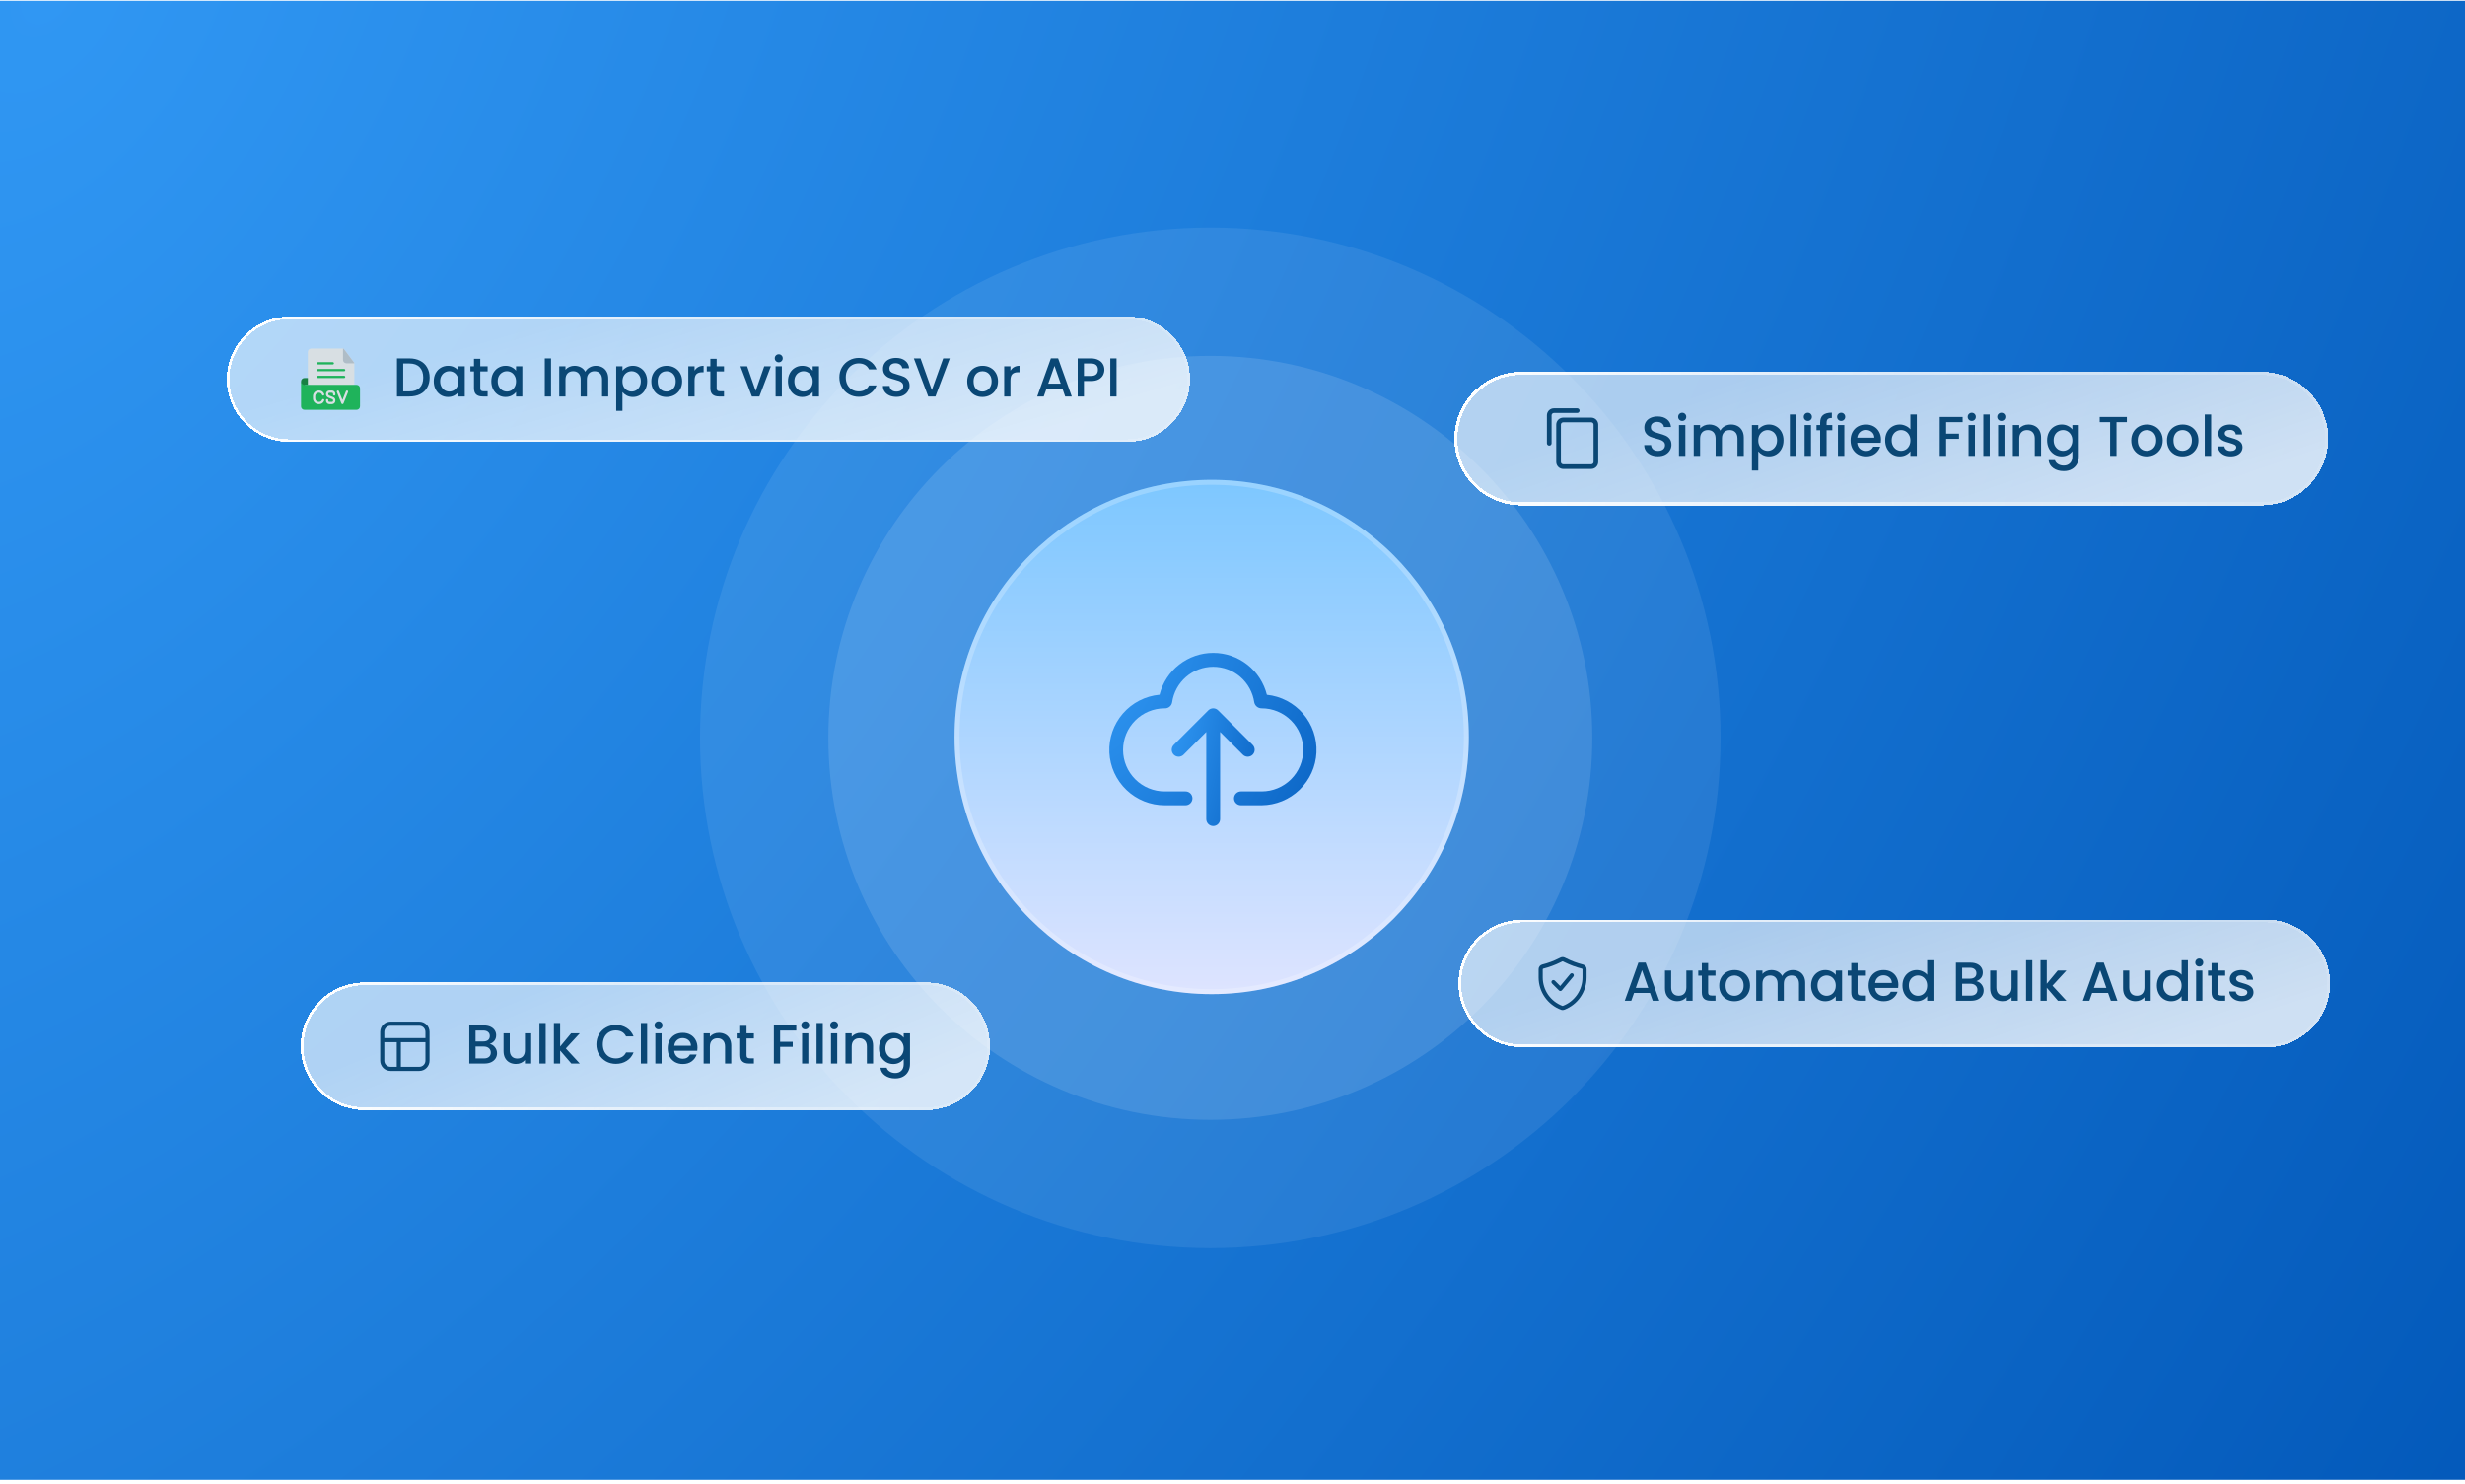 <svg width="500" height="301" viewBox="0 0 500 301" fill="none" xmlns="http://www.w3.org/2000/svg">
<rect width="500" height="300" transform="translate(0 0.156)" fill="url(#paint0_radial_1128_6280)"/>
<path opacity="0.2" d="M349 149.656C349 206.818 302.661 253.156 245.5 253.156C188.339 253.156 142 206.818 142 149.656C142 92.495 188.339 46.156 245.5 46.156C302.661 46.156 349 92.495 349 149.656Z" fill="white" fill-opacity="0.4"/>
<path opacity="0.3" d="M322.978 149.657C322.978 192.446 288.29 227.134 245.501 227.134C202.711 227.134 168.023 192.446 168.023 149.657C168.023 106.867 202.711 72.18 245.501 72.18C288.29 72.18 322.978 106.867 322.978 149.657Z" fill="white" fill-opacity="0.4"/>
<g filter="url(#filter0_d_1128_6280)">
<circle cx="245.777" cy="149.484" r="52.156" fill="url(#paint1_linear_1128_6280)"/>
<circle cx="245.777" cy="149.484" r="51.656" stroke="white" stroke-opacity="0.22"/>
</g>
<path d="M256.975 140.921C256.368 138.495 254.967 136.34 252.996 134.8C251.025 133.26 248.595 132.423 246.094 132.422C243.592 132.42 241.162 133.255 239.189 134.792C237.216 136.33 235.813 138.483 235.203 140.909C232.326 141.179 229.663 142.546 227.769 144.728C225.874 146.91 224.892 149.737 225.028 152.624C225.164 155.51 226.406 158.234 228.497 160.228C230.588 162.222 233.367 163.335 236.256 163.334H240.47C240.843 163.334 241.2 163.186 241.463 162.922C241.727 162.659 241.875 162.302 241.875 161.929C241.875 161.557 241.727 161.199 241.463 160.936C241.2 160.672 240.843 160.524 240.47 160.524H236.256C235.15 160.528 234.053 160.313 233.029 159.892C232.005 159.472 231.075 158.854 230.29 158.073C228.705 156.497 227.81 154.356 227.804 152.121C227.797 149.886 228.679 147.74 230.255 146.155C231.831 144.569 233.972 143.675 236.207 143.669C236.568 143.696 236.925 143.588 237.211 143.366C237.496 143.145 237.689 142.825 237.752 142.469C238.038 140.463 239.038 138.628 240.569 137.301C242.099 135.973 244.057 135.242 246.083 135.242C248.109 135.242 250.067 135.973 251.598 137.301C253.128 138.628 254.128 140.463 254.414 142.469C254.488 142.813 254.678 143.12 254.953 143.339C255.228 143.558 255.57 143.674 255.921 143.669C258.156 143.669 260.3 144.557 261.881 146.137C263.461 147.718 264.349 149.861 264.349 152.097C264.349 154.332 263.461 156.475 261.881 158.056C260.3 159.636 258.156 160.524 255.921 160.524H251.707C251.335 160.524 250.978 160.672 250.714 160.936C250.451 161.199 250.303 161.557 250.303 161.929C250.303 162.302 250.451 162.659 250.714 162.922C250.978 163.186 251.335 163.334 251.707 163.334H255.921C258.79 163.304 261.538 162.178 263.603 160.187C265.668 158.196 266.894 155.49 267.028 152.625C267.163 149.759 266.197 146.951 264.328 144.775C262.458 142.599 259.828 141.22 256.975 140.921Z" fill="url(#paint2_radial_1128_6280)"/>
<path d="M252.117 153.089C252.381 153.344 252.736 153.486 253.105 153.483C253.473 153.48 253.825 153.332 254.086 153.071C254.346 152.811 254.494 152.459 254.497 152.09C254.5 151.722 254.359 151.367 254.103 151.102L247.079 144.079C246.816 143.816 246.459 143.668 246.086 143.668C245.714 143.668 245.357 143.816 245.093 144.079L238.07 151.102C237.814 151.367 237.673 151.722 237.676 152.09C237.679 152.459 237.827 152.811 238.087 153.071C238.348 153.332 238.7 153.48 239.068 153.483C239.437 153.486 239.791 153.344 240.056 153.089L244.682 148.463V166.142C244.682 166.514 244.83 166.872 245.093 167.135C245.357 167.399 245.714 167.547 246.086 167.547C246.459 167.547 246.816 167.399 247.08 167.135C247.343 166.872 247.491 166.514 247.491 166.142V148.463L252.117 153.089Z" fill="url(#paint3_radial_1128_6280)"/>
<g filter="url(#filter1_d_1128_6280)">
<path d="M295.828 198.37C295.828 191.219 301.625 185.422 308.776 185.422H459.696C466.847 185.422 472.644 191.219 472.644 198.37V198.37C472.644 205.521 466.847 211.318 459.696 211.318H308.776C301.625 211.318 295.828 205.521 295.828 198.37V198.37Z" fill="url(#paint4_linear_1128_6280)" fill-opacity="0.8" shape-rendering="crispEdges"/>
<path d="M308.776 185.7H459.696C466.694 185.7 472.366 191.373 472.366 198.37C472.366 205.367 466.694 211.04 459.696 211.04H308.776C301.779 211.04 296.107 205.367 296.106 198.37C296.106 191.373 301.779 185.7 308.776 185.7Z" stroke="url(#paint5_linear_1128_6280)" stroke-width="0.556" shape-rendering="crispEdges"/>
<path d="M321.083 194.522C319.916 194.231 318.784 193.812 317.708 193.271L317.391 193.116C317.256 193.05 317.108 193.016 316.958 193.016C316.807 193.016 316.659 193.05 316.524 193.116L316.207 193.271C315.132 193.812 314 194.231 312.832 194.522C312.621 194.575 312.433 194.696 312.299 194.867C312.165 195.039 312.093 195.25 312.093 195.468V197.163C312.097 198.581 312.531 199.964 313.338 201.13C314.145 202.296 315.287 203.189 316.613 203.691C316.836 203.772 317.08 203.772 317.302 203.691C318.628 203.189 319.77 202.296 320.578 201.13C321.385 199.964 321.819 198.581 321.823 197.163V195.495C321.828 195.273 321.758 195.056 321.624 194.879C321.489 194.702 321.299 194.577 321.083 194.522ZM320.989 197.163C320.985 198.412 320.602 199.63 319.891 200.656C319.18 201.683 318.175 202.469 317.008 202.912C316.975 202.923 316.94 202.923 316.908 202.912C315.741 202.469 314.735 201.683 314.024 200.656C313.314 199.63 312.931 198.412 312.927 197.163V195.495C312.928 195.465 312.939 195.435 312.958 195.411C312.977 195.387 313.003 195.37 313.032 195.362C314.259 195.054 315.448 194.614 316.58 194.05L316.897 193.889H317.019L317.336 194.05C318.468 194.614 319.657 195.054 320.883 195.362C320.913 195.37 320.939 195.387 320.958 195.411C320.977 195.435 320.988 195.465 320.989 195.495V197.163ZM319.076 196.379C319.161 196.451 319.214 196.553 319.224 196.663C319.235 196.773 319.202 196.883 319.132 196.969L316.813 199.749C316.776 199.793 316.731 199.83 316.679 199.855C316.627 199.881 316.571 199.896 316.513 199.899C316.402 199.899 316.296 199.855 316.218 199.777L314.812 198.37C314.772 198.332 314.741 198.286 314.72 198.235C314.698 198.185 314.687 198.13 314.687 198.075C314.687 198.02 314.698 197.966 314.72 197.915C314.741 197.865 314.772 197.819 314.812 197.781C314.852 197.744 314.9 197.716 314.952 197.698C315.004 197.68 315.058 197.672 315.113 197.675C315.168 197.678 315.222 197.692 315.271 197.716C315.32 197.74 315.364 197.773 315.401 197.814L316.468 198.881L318.492 196.452C318.56 196.365 318.66 196.309 318.769 196.295C318.879 196.282 318.989 196.312 319.076 196.379Z" fill="#0A4775"/>
<path d="M334.682 200.292H331.446L330.89 201.871H329.567L332.335 194.132H333.803L336.572 201.871H335.238L334.682 200.292ZM334.326 199.258L333.069 195.666L331.802 199.258H334.326ZM343.325 195.744V201.871H342.057V201.148C341.857 201.4 341.594 201.601 341.268 201.749C340.949 201.89 340.608 201.96 340.245 201.96C339.763 201.96 339.329 201.86 338.944 201.66C338.566 201.46 338.265 201.163 338.043 200.77C337.828 200.377 337.72 199.903 337.72 199.347V195.744H338.977V199.158C338.977 199.706 339.114 200.129 339.388 200.425C339.663 200.715 340.037 200.859 340.512 200.859C340.986 200.859 341.36 200.715 341.635 200.425C341.916 200.129 342.057 199.706 342.057 199.158V195.744H343.325ZM346.477 196.778V200.17C346.477 200.4 346.528 200.566 346.632 200.67C346.743 200.767 346.929 200.815 347.188 200.815H347.967V201.871H346.966C346.395 201.871 345.958 201.738 345.654 201.471C345.35 201.204 345.198 200.77 345.198 200.17V196.778H344.475V195.744H345.198V194.221H346.477V195.744H347.967V196.778H346.477ZM351.793 201.971C351.214 201.971 350.692 201.841 350.225 201.582C349.758 201.315 349.391 200.944 349.124 200.47C348.857 199.988 348.724 199.432 348.724 198.802C348.724 198.179 348.861 197.627 349.135 197.145C349.409 196.663 349.784 196.293 350.258 196.033C350.733 195.774 351.263 195.644 351.848 195.644C352.434 195.644 352.964 195.774 353.438 196.033C353.913 196.293 354.287 196.663 354.562 197.145C354.836 197.627 354.973 198.179 354.973 198.802C354.973 199.425 354.832 199.977 354.55 200.459C354.269 200.941 353.883 201.315 353.394 201.582C352.912 201.841 352.378 201.971 351.793 201.971ZM351.793 200.87C352.119 200.87 352.423 200.792 352.704 200.637C352.994 200.481 353.227 200.248 353.405 199.936C353.583 199.625 353.672 199.247 353.672 198.802C353.672 198.357 353.587 197.983 353.416 197.679C353.246 197.367 353.02 197.134 352.738 196.978C352.456 196.823 352.152 196.745 351.826 196.745C351.5 196.745 351.196 196.823 350.914 196.978C350.64 197.134 350.421 197.367 350.258 197.679C350.095 197.983 350.013 198.357 350.013 198.802C350.013 199.462 350.18 199.973 350.514 200.337C350.855 200.692 351.281 200.87 351.793 200.87ZM363.643 195.644C364.125 195.644 364.555 195.744 364.933 195.944C365.319 196.144 365.619 196.441 365.834 196.834C366.056 197.227 366.167 197.701 366.167 198.257V201.871H364.911V198.446C364.911 197.898 364.774 197.479 364.499 197.19C364.225 196.893 363.851 196.745 363.376 196.745C362.902 196.745 362.524 196.893 362.242 197.19C361.968 197.479 361.831 197.898 361.831 198.446V201.871H360.574V198.446C360.574 197.898 360.437 197.479 360.163 197.19C359.888 196.893 359.514 196.745 359.04 196.745C358.565 196.745 358.187 196.893 357.905 197.19C357.631 197.479 357.494 197.898 357.494 198.446V201.871H356.226V195.744H357.494V196.445C357.701 196.192 357.965 195.996 358.283 195.855C358.602 195.714 358.943 195.644 359.306 195.644C359.796 195.644 360.233 195.748 360.619 195.955C361.004 196.163 361.301 196.463 361.508 196.856C361.693 196.485 361.983 196.192 362.376 195.977C362.768 195.755 363.191 195.644 363.643 195.644ZM367.358 198.78C367.358 198.164 367.484 197.62 367.736 197.145C367.996 196.671 368.344 196.304 368.781 196.044C369.226 195.777 369.715 195.644 370.249 195.644C370.731 195.644 371.15 195.74 371.506 195.933C371.869 196.118 372.158 196.352 372.373 196.634V195.744H373.652V201.871H372.373V200.959C372.158 201.248 371.865 201.489 371.495 201.682C371.124 201.875 370.701 201.971 370.227 201.971C369.701 201.971 369.219 201.838 368.781 201.571C368.344 201.297 367.996 200.918 367.736 200.437C367.484 199.947 367.358 199.395 367.358 198.78ZM372.373 198.802C372.373 198.379 372.284 198.012 372.106 197.701C371.936 197.39 371.71 197.153 371.428 196.989C371.146 196.826 370.842 196.745 370.516 196.745C370.19 196.745 369.886 196.826 369.604 196.989C369.322 197.145 369.093 197.379 368.915 197.69C368.744 197.994 368.659 198.357 368.659 198.78C368.659 199.202 368.744 199.573 368.915 199.892C369.093 200.211 369.322 200.455 369.604 200.626C369.893 200.789 370.197 200.87 370.516 200.87C370.842 200.87 371.146 200.789 371.428 200.626C371.71 200.463 371.936 200.225 372.106 199.914C372.284 199.595 372.373 199.225 372.373 198.802ZM376.796 196.778V200.17C376.796 200.4 376.848 200.566 376.952 200.67C377.063 200.767 377.248 200.815 377.508 200.815H378.286V201.871H377.285C376.714 201.871 376.277 201.738 375.973 201.471C375.669 201.204 375.517 200.77 375.517 200.17V196.778H374.794V195.744H375.517V194.221H376.796V195.744H378.286V196.778H376.796ZM385.07 198.657C385.07 198.887 385.055 199.095 385.025 199.28H380.344C380.381 199.769 380.563 200.162 380.889 200.459C381.215 200.755 381.615 200.904 382.09 200.904C382.772 200.904 383.254 200.618 383.535 200.047H384.903C384.718 200.611 384.381 201.074 383.891 201.437C383.409 201.793 382.809 201.971 382.09 201.971C381.504 201.971 380.978 201.841 380.511 201.582C380.051 201.315 379.688 200.944 379.421 200.47C379.162 199.988 379.032 199.432 379.032 198.802C379.032 198.172 379.158 197.62 379.41 197.145C379.669 196.663 380.029 196.293 380.489 196.033C380.956 195.774 381.489 195.644 382.09 195.644C382.668 195.644 383.183 195.77 383.635 196.022C384.088 196.274 384.44 196.63 384.692 197.089C384.944 197.542 385.07 198.064 385.07 198.657ZM383.747 198.257C383.739 197.79 383.572 197.416 383.246 197.134C382.92 196.852 382.516 196.711 382.034 196.711C381.597 196.711 381.222 196.852 380.911 197.134C380.6 197.408 380.414 197.783 380.355 198.257H383.747ZM385.895 198.78C385.895 198.164 386.021 197.62 386.273 197.145C386.532 196.671 386.881 196.304 387.318 196.044C387.763 195.777 388.256 195.644 388.797 195.644C389.198 195.644 389.59 195.733 389.976 195.911C390.369 196.081 390.68 196.311 390.91 196.6V193.642H392.189V201.871H390.91V200.948C390.702 201.245 390.413 201.489 390.043 201.682C389.679 201.875 389.261 201.971 388.786 201.971C388.252 201.971 387.763 201.838 387.318 201.571C386.881 201.297 386.532 200.918 386.273 200.437C386.021 199.947 385.895 199.395 385.895 198.78ZM390.91 198.802C390.91 198.379 390.821 198.012 390.643 197.701C390.473 197.39 390.247 197.153 389.965 196.989C389.683 196.826 389.379 196.745 389.053 196.745C388.727 196.745 388.423 196.826 388.141 196.989C387.859 197.145 387.63 197.379 387.452 197.69C387.281 197.994 387.196 198.357 387.196 198.78C387.196 199.202 387.281 199.573 387.452 199.892C387.63 200.211 387.859 200.455 388.141 200.626C388.43 200.789 388.734 200.87 389.053 200.87C389.379 200.87 389.683 200.789 389.965 200.626C390.247 200.463 390.473 200.225 390.643 199.914C390.821 199.595 390.91 199.225 390.91 198.802ZM400.879 197.901C401.294 197.975 401.646 198.194 401.936 198.557C402.225 198.921 402.369 199.332 402.369 199.792C402.369 200.185 402.265 200.54 402.058 200.859C401.858 201.171 401.565 201.419 401.179 201.604C400.794 201.782 400.345 201.871 399.834 201.871H396.742V194.143H399.689C400.216 194.143 400.668 194.232 401.046 194.41C401.424 194.587 401.709 194.828 401.902 195.132C402.095 195.429 402.191 195.763 402.191 196.133C402.191 196.578 402.073 196.949 401.835 197.245C401.598 197.542 401.279 197.76 400.879 197.901ZM398.01 197.39H399.578C399.993 197.39 400.316 197.297 400.546 197.112C400.783 196.919 400.901 196.645 400.901 196.289C400.901 195.94 400.783 195.67 400.546 195.477C400.316 195.277 399.993 195.177 399.578 195.177H398.01V197.39ZM399.723 200.837C400.153 200.837 400.49 200.733 400.735 200.526C400.979 200.318 401.102 200.029 401.102 199.658C401.102 199.28 400.972 198.98 400.712 198.757C400.453 198.535 400.108 198.424 399.678 198.424H398.01V200.837H399.723ZM409.296 195.744V201.871H408.028V201.148C407.828 201.4 407.565 201.601 407.238 201.749C406.92 201.89 406.579 201.96 406.215 201.96C405.734 201.96 405.3 201.86 404.914 201.66C404.536 201.46 404.236 201.163 404.014 200.77C403.799 200.377 403.691 199.903 403.691 199.347V195.744H404.948V199.158C404.948 199.706 405.085 200.129 405.359 200.425C405.633 200.715 406.008 200.859 406.482 200.859C406.957 200.859 407.331 200.715 407.605 200.425C407.887 200.129 408.028 199.706 408.028 199.158V195.744H409.296ZM412.236 193.642V201.871H410.968V193.642H412.236ZM416.324 198.813L419.149 201.871H417.436L415.168 199.236V201.871H413.9V193.642H415.168V198.424L417.392 195.744H419.149L416.324 198.813ZM427.605 200.292H424.37L423.814 201.871H422.49L425.259 194.132H426.727L429.496 201.871H428.161L427.605 200.292ZM427.25 199.258L425.993 195.666L424.725 199.258H427.25ZM436.249 195.744V201.871H434.981V201.148C434.781 201.4 434.518 201.601 434.191 201.749C433.873 201.89 433.532 201.96 433.168 201.96C432.687 201.96 432.253 201.86 431.867 201.66C431.489 201.46 431.189 201.163 430.967 200.77C430.752 200.377 430.644 199.903 430.644 199.347V195.744H431.901V199.158C431.901 199.706 432.038 200.129 432.312 200.425C432.586 200.715 432.961 200.859 433.435 200.859C433.91 200.859 434.284 200.715 434.558 200.425C434.84 200.129 434.981 199.706 434.981 199.158V195.744H436.249ZM437.499 198.78C437.499 198.164 437.625 197.62 437.877 197.145C438.136 196.671 438.485 196.304 438.922 196.044C439.367 195.777 439.86 195.644 440.401 195.644C440.801 195.644 441.194 195.733 441.58 195.911C441.973 196.081 442.284 196.311 442.514 196.6V193.642H443.793V201.871H442.514V200.948C442.306 201.245 442.017 201.489 441.646 201.682C441.283 201.875 440.864 201.971 440.39 201.971C439.856 201.971 439.367 201.838 438.922 201.571C438.485 201.297 438.136 200.918 437.877 200.437C437.625 199.947 437.499 199.395 437.499 198.78ZM442.514 198.802C442.514 198.379 442.425 198.012 442.247 197.701C442.076 197.39 441.85 197.153 441.569 196.989C441.287 196.826 440.983 196.745 440.657 196.745C440.331 196.745 440.027 196.826 439.745 196.989C439.463 197.145 439.233 197.379 439.055 197.69C438.885 197.994 438.8 198.357 438.8 198.78C438.8 199.202 438.885 199.573 439.055 199.892C439.233 200.211 439.463 200.455 439.745 200.626C440.034 200.789 440.338 200.87 440.657 200.87C440.983 200.87 441.287 200.789 441.569 200.626C441.85 200.463 442.076 200.225 442.247 199.914C442.425 199.595 442.514 199.225 442.514 198.802ZM446.103 194.932C445.873 194.932 445.68 194.854 445.524 194.699C445.369 194.543 445.291 194.35 445.291 194.12C445.291 193.891 445.369 193.698 445.524 193.542C445.68 193.387 445.873 193.309 446.103 193.309C446.325 193.309 446.514 193.387 446.67 193.542C446.825 193.698 446.903 193.891 446.903 194.12C446.903 194.35 446.825 194.543 446.67 194.699C446.514 194.854 446.325 194.932 446.103 194.932ZM446.725 195.744V201.871H445.458V195.744H446.725ZM449.869 196.778V200.17C449.869 200.4 449.921 200.566 450.024 200.67C450.136 200.767 450.321 200.815 450.58 200.815H451.359V201.871H450.358C449.787 201.871 449.35 201.738 449.046 201.471C448.742 201.204 448.59 200.77 448.59 200.17V196.778H447.867V195.744H448.59V194.221H449.869V195.744H451.359V196.778H449.869ZM454.751 201.971C454.269 201.971 453.836 201.886 453.45 201.715C453.072 201.537 452.772 201.3 452.549 201.004C452.327 200.7 452.208 200.362 452.193 199.992H453.506C453.528 200.251 453.65 200.47 453.873 200.648C454.102 200.818 454.388 200.904 454.729 200.904C455.085 200.904 455.359 200.837 455.552 200.703C455.752 200.563 455.852 200.385 455.852 200.17C455.852 199.94 455.741 199.769 455.518 199.658C455.303 199.547 454.959 199.425 454.484 199.291C454.025 199.165 453.65 199.043 453.361 198.924C453.072 198.806 452.82 198.624 452.605 198.379C452.397 198.135 452.294 197.812 452.294 197.412C452.294 197.086 452.39 196.789 452.583 196.522C452.775 196.248 453.05 196.033 453.406 195.877C453.769 195.722 454.184 195.644 454.651 195.644C455.348 195.644 455.908 195.822 456.33 196.178C456.76 196.526 456.99 197.004 457.02 197.612H455.752C455.73 197.338 455.618 197.119 455.418 196.956C455.218 196.793 454.948 196.711 454.607 196.711C454.273 196.711 454.017 196.774 453.839 196.9C453.661 197.026 453.572 197.193 453.572 197.401C453.572 197.564 453.632 197.701 453.75 197.812C453.869 197.923 454.013 198.012 454.184 198.079C454.354 198.138 454.607 198.216 454.94 198.313C455.385 198.431 455.748 198.554 456.03 198.68C456.319 198.798 456.567 198.976 456.775 199.213C456.982 199.451 457.09 199.766 457.097 200.159C457.097 200.507 457.001 200.818 456.808 201.093C456.616 201.367 456.341 201.582 455.985 201.738C455.637 201.893 455.226 201.971 454.751 201.971Z" fill="#0A4775"/>
</g>
<g filter="url(#filter2_d_1128_6280)">
<path d="M295 87.704C295 80.222 301.065 74.156 308.547 74.156H458.712C466.194 74.156 472.259 80.222 472.259 87.704V87.704C472.259 95.186 466.194 101.251 458.712 101.251H308.547C301.065 101.251 295 95.186 295 87.704V87.704Z" fill="url(#paint6_linear_1128_6280)" fill-opacity="0.8" shape-rendering="crispEdges"/>
<path d="M308.548 74.472H458.712C466.02 74.472 471.943 80.396 471.943 87.704C471.943 95.012 466.02 100.936 458.712 100.936H308.548C301.24 100.936 295.316 95.012 295.315 87.704C295.315 80.396 301.24 74.472 308.548 74.472Z" stroke="url(#paint7_linear_1128_6280)" stroke-width="0.631" shape-rendering="crispEdges"/>
<path d="M322.764 93.856H317.086C316.709 93.856 316.348 93.706 316.082 93.44C315.816 93.174 315.666 92.812 315.666 92.436V84.865C315.666 84.488 315.816 84.127 316.082 83.861C316.348 83.595 316.709 83.445 317.086 83.445H322.764C323.14 83.445 323.501 83.595 323.768 83.861C324.034 84.127 324.183 84.488 324.183 84.865V92.436C324.183 92.812 324.034 93.174 323.768 93.44C323.501 93.706 323.14 93.856 322.764 93.856ZM317.086 84.392C316.96 84.392 316.84 84.442 316.751 84.53C316.662 84.619 316.612 84.739 316.612 84.865V92.436C316.612 92.561 316.662 92.682 316.751 92.77C316.84 92.859 316.96 92.909 317.086 92.909H322.764C322.889 92.909 323.01 92.859 323.098 92.77C323.187 92.682 323.237 92.561 323.237 92.436V84.865C323.237 84.739 323.187 84.619 323.098 84.53C323.01 84.442 322.889 84.392 322.764 84.392H317.086Z" fill="#0A4775"/>
<path d="M314.249 89.126C314.123 89.126 314.003 89.076 313.914 88.987C313.825 88.898 313.775 88.778 313.775 88.653V82.974C313.775 82.598 313.925 82.237 314.191 81.971C314.457 81.704 314.818 81.555 315.195 81.555H319.927C320.052 81.555 320.173 81.605 320.261 81.693C320.35 81.782 320.4 81.902 320.4 82.028C320.4 82.153 320.35 82.274 320.261 82.362C320.173 82.451 320.052 82.501 319.927 82.501H315.195C315.069 82.501 314.949 82.551 314.86 82.64C314.772 82.728 314.722 82.849 314.722 82.974V88.653C314.722 88.778 314.672 88.898 314.583 88.987C314.494 89.076 314.374 89.126 314.249 89.126Z" fill="#0A4775"/>
<path d="M336.308 91.283C335.778 91.283 335.301 91.192 334.877 91.01C334.453 90.821 334.12 90.556 333.878 90.215C333.635 89.874 333.514 89.477 333.514 89.023H334.9C334.93 89.363 335.062 89.644 335.297 89.863C335.539 90.083 335.876 90.192 336.308 90.192C336.755 90.192 337.103 90.086 337.353 89.874C337.603 89.655 337.727 89.375 337.727 89.034C337.727 88.769 337.648 88.553 337.489 88.387C337.338 88.22 337.144 88.091 336.91 88.001C336.683 87.91 336.365 87.811 335.956 87.705C335.441 87.569 335.021 87.433 334.695 87.296C334.377 87.153 334.105 86.933 333.878 86.638C333.65 86.343 333.537 85.949 333.537 85.457C333.537 85.002 333.65 84.605 333.878 84.264C334.105 83.924 334.423 83.662 334.832 83.481C335.24 83.299 335.714 83.208 336.251 83.208C337.016 83.208 337.64 83.401 338.125 83.787C338.617 84.166 338.89 84.688 338.943 85.355H337.512C337.489 85.067 337.353 84.821 337.103 84.616C336.853 84.412 336.524 84.31 336.115 84.31C335.744 84.31 335.441 84.404 335.206 84.594C334.972 84.783 334.854 85.055 334.854 85.411C334.854 85.653 334.926 85.854 335.07 86.013C335.221 86.165 335.411 86.286 335.638 86.377C335.865 86.467 336.175 86.566 336.569 86.672C337.091 86.816 337.515 86.96 337.841 87.103C338.174 87.247 338.454 87.471 338.681 87.773C338.916 88.069 339.033 88.466 339.033 88.966C339.033 89.367 338.924 89.746 338.704 90.102C338.492 90.457 338.178 90.745 337.762 90.965C337.353 91.177 336.868 91.283 336.308 91.283ZM341.22 84.117C340.985 84.117 340.788 84.037 340.629 83.878C340.47 83.719 340.391 83.522 340.391 83.288C340.391 83.053 340.47 82.856 340.629 82.697C340.788 82.538 340.985 82.459 341.22 82.459C341.447 82.459 341.64 82.538 341.799 82.697C341.958 82.856 342.037 83.053 342.037 83.288C342.037 83.522 341.958 83.719 341.799 83.878C341.64 84.037 341.447 84.117 341.22 84.117ZM341.856 84.946V91.203H340.561V84.946H341.856ZM351.13 84.843C351.622 84.843 352.062 84.946 352.448 85.15C352.841 85.355 353.148 85.657 353.368 86.059C353.595 86.46 353.708 86.944 353.708 87.512V91.203H352.425V87.705C352.425 87.145 352.285 86.717 352.005 86.422C351.725 86.119 351.342 85.968 350.858 85.968C350.373 85.968 349.987 86.119 349.699 86.422C349.419 86.717 349.279 87.145 349.279 87.705V91.203H347.996V87.705C347.996 87.145 347.856 86.717 347.576 86.422C347.296 86.119 346.913 85.968 346.429 85.968C345.944 85.968 345.558 86.119 345.27 86.422C344.99 86.717 344.85 87.145 344.85 87.705V91.203H343.556V84.946H344.85V85.661C345.062 85.404 345.331 85.203 345.656 85.059C345.982 84.915 346.33 84.843 346.701 84.843C347.201 84.843 347.648 84.949 348.041 85.161C348.435 85.373 348.738 85.68 348.95 86.081C349.139 85.703 349.434 85.404 349.836 85.184C350.237 84.957 350.669 84.843 351.13 84.843ZM356.65 85.865C356.87 85.578 357.169 85.336 357.548 85.139C357.926 84.942 358.354 84.843 358.831 84.843C359.376 84.843 359.872 84.98 360.319 85.252C360.773 85.517 361.129 85.892 361.386 86.377C361.643 86.861 361.772 87.418 361.772 88.046C361.772 88.674 361.643 89.238 361.386 89.738C361.129 90.23 360.773 90.616 360.319 90.897C359.872 91.169 359.376 91.305 358.831 91.305C358.354 91.305 357.93 91.211 357.559 91.021C357.188 90.825 356.885 90.582 356.65 90.295V94.179H355.356V84.946H356.65V85.865ZM360.455 88.046C360.455 87.614 360.364 87.243 360.182 86.933C360.008 86.615 359.773 86.377 359.478 86.218C359.19 86.051 358.88 85.968 358.547 85.968C358.221 85.968 357.911 86.051 357.616 86.218C357.328 86.384 357.093 86.626 356.912 86.944C356.737 87.262 356.65 87.637 356.65 88.069C356.65 88.5 356.737 88.879 356.912 89.204C357.093 89.522 357.328 89.765 357.616 89.931C357.911 90.098 358.221 90.181 358.547 90.181C358.88 90.181 359.19 90.098 359.478 89.931C359.773 89.757 360.008 89.507 360.182 89.182C360.364 88.856 360.455 88.478 360.455 88.046ZM364.347 82.799V91.203H363.052V82.799H364.347ZM366.706 84.117C366.471 84.117 366.274 84.037 366.115 83.878C365.956 83.719 365.877 83.522 365.877 83.288C365.877 83.053 365.956 82.856 366.115 82.697C366.274 82.538 366.471 82.459 366.706 82.459C366.933 82.459 367.126 82.538 367.285 82.697C367.444 82.856 367.523 83.053 367.523 83.288C367.523 83.522 367.444 83.719 367.285 83.878C367.126 84.037 366.933 84.117 366.706 84.117ZM367.342 84.946V91.203H366.047V84.946H367.342ZM371.665 86.002H370.506V91.203H369.2V86.002H368.462V84.946H369.2V84.503C369.2 83.784 369.39 83.261 369.768 82.936C370.154 82.602 370.756 82.436 371.574 82.436V83.515C371.18 83.515 370.904 83.59 370.745 83.742C370.586 83.886 370.506 84.139 370.506 84.503V84.946H371.665V86.002ZM373.471 84.117C373.236 84.117 373.039 84.037 372.88 83.878C372.721 83.719 372.642 83.522 372.642 83.288C372.642 83.053 372.721 82.856 372.88 82.697C373.039 82.538 373.236 82.459 373.471 82.459C373.698 82.459 373.891 82.538 374.05 82.697C374.209 82.856 374.288 83.053 374.288 83.288C374.288 83.522 374.209 83.719 374.05 83.878C373.891 84.037 373.698 84.117 373.471 84.117ZM374.107 84.946V91.203H372.812V84.946H374.107ZM381.542 87.921C381.542 88.156 381.526 88.368 381.496 88.557H376.715C376.753 89.057 376.938 89.458 377.271 89.761C377.605 90.064 378.013 90.215 378.498 90.215C379.195 90.215 379.687 89.924 379.974 89.341H381.371C381.182 89.916 380.837 90.389 380.338 90.76C379.846 91.124 379.232 91.305 378.498 91.305C377.9 91.305 377.362 91.173 376.885 90.908C376.416 90.635 376.045 90.257 375.772 89.772C375.507 89.28 375.375 88.712 375.375 88.069C375.375 87.425 375.504 86.861 375.761 86.377C376.026 85.885 376.393 85.506 376.863 85.241C377.34 84.976 377.885 84.843 378.498 84.843C379.089 84.843 379.615 84.972 380.077 85.23C380.538 85.487 380.898 85.85 381.155 86.32C381.413 86.782 381.542 87.315 381.542 87.921ZM380.19 87.512C380.183 87.035 380.012 86.653 379.679 86.365C379.346 86.078 378.933 85.934 378.441 85.934C377.995 85.934 377.612 86.078 377.294 86.365C376.976 86.645 376.787 87.028 376.726 87.512H380.19ZM382.384 88.046C382.384 87.418 382.513 86.861 382.77 86.377C383.035 85.892 383.391 85.517 383.838 85.252C384.292 84.98 384.795 84.843 385.348 84.843C385.757 84.843 386.158 84.934 386.552 85.116C386.953 85.29 387.271 85.525 387.506 85.82V82.799H388.812V91.203H387.506V90.26C387.294 90.563 386.999 90.813 386.62 91.01C386.249 91.207 385.821 91.305 385.337 91.305C384.792 91.305 384.292 91.169 383.838 90.897C383.391 90.616 383.035 90.23 382.77 89.738C382.513 89.238 382.384 88.674 382.384 88.046ZM387.506 88.069C387.506 87.637 387.415 87.262 387.233 86.944C387.059 86.626 386.828 86.384 386.541 86.218C386.253 86.051 385.942 85.968 385.609 85.968C385.276 85.968 384.966 86.051 384.678 86.218C384.39 86.377 384.156 86.615 383.974 86.933C383.8 87.243 383.713 87.614 383.713 88.046C383.713 88.478 383.8 88.856 383.974 89.182C384.156 89.507 384.39 89.757 384.678 89.931C384.973 90.098 385.284 90.181 385.609 90.181C385.942 90.181 386.253 90.098 386.541 89.931C386.828 89.765 387.059 89.522 387.233 89.204C387.415 88.879 387.506 88.5 387.506 88.069ZM398.107 83.31V84.367H394.757V86.695H397.369V87.751H394.757V91.203H393.462V83.31H398.107ZM399.966 84.117C399.731 84.117 399.534 84.037 399.375 83.878C399.216 83.719 399.137 83.522 399.137 83.288C399.137 83.053 399.216 82.856 399.375 82.697C399.534 82.538 399.731 82.459 399.966 82.459C400.193 82.459 400.386 82.538 400.545 82.697C400.704 82.856 400.783 83.053 400.783 83.288C400.783 83.522 400.704 83.719 400.545 83.878C400.386 84.037 400.193 84.117 399.966 84.117ZM400.602 84.946V91.203H399.307V84.946H400.602ZM403.596 82.799V91.203H402.301V82.799H403.596ZM405.955 84.117C405.72 84.117 405.523 84.037 405.364 83.878C405.205 83.719 405.126 83.522 405.126 83.288C405.126 83.053 405.205 82.856 405.364 82.697C405.523 82.538 405.72 82.459 405.955 82.459C406.182 82.459 406.375 82.538 406.534 82.697C406.693 82.856 406.772 83.053 406.772 83.288C406.772 83.522 406.693 83.719 406.534 83.878C406.375 84.037 406.182 84.117 405.955 84.117ZM406.591 84.946V91.203H405.296V84.946H406.591ZM411.447 84.843C411.94 84.843 412.379 84.946 412.765 85.15C413.159 85.355 413.465 85.657 413.685 86.059C413.904 86.46 414.014 86.944 414.014 87.512V91.203H412.731V87.705C412.731 87.145 412.591 86.717 412.311 86.422C412.03 86.119 411.648 85.968 411.164 85.968C410.679 85.968 410.293 86.119 410.005 86.422C409.725 86.717 409.585 87.145 409.585 87.705V91.203H408.29V84.946H409.585V85.661C409.797 85.404 410.066 85.203 410.391 85.059C410.724 84.915 411.076 84.843 411.447 84.843ZM418.187 84.843C418.671 84.843 419.099 84.942 419.47 85.139C419.848 85.328 420.144 85.567 420.356 85.854V84.946H421.662V91.305C421.662 91.881 421.541 92.392 421.298 92.838C421.056 93.293 420.704 93.649 420.242 93.906C419.788 94.163 419.243 94.292 418.607 94.292C417.759 94.292 417.055 94.091 416.494 93.69C415.934 93.296 415.616 92.759 415.541 92.078H416.824C416.922 92.403 417.13 92.664 417.448 92.861C417.774 93.066 418.16 93.168 418.607 93.168C419.129 93.168 419.549 93.009 419.867 92.691C420.193 92.373 420.356 91.911 420.356 91.305V90.26C420.136 90.556 419.837 90.806 419.459 91.01C419.088 91.207 418.664 91.305 418.187 91.305C417.642 91.305 417.142 91.169 416.688 90.897C416.241 90.616 415.885 90.23 415.62 89.738C415.363 89.238 415.234 88.674 415.234 88.046C415.234 87.418 415.363 86.861 415.62 86.377C415.885 85.892 416.241 85.517 416.688 85.252C417.142 84.98 417.642 84.843 418.187 84.843ZM420.356 88.069C420.356 87.637 420.265 87.262 420.083 86.944C419.909 86.626 419.678 86.384 419.39 86.218C419.103 86.051 418.792 85.968 418.459 85.968C418.126 85.968 417.816 86.051 417.528 86.218C417.24 86.377 417.006 86.615 416.824 86.933C416.65 87.243 416.563 87.614 416.563 88.046C416.563 88.478 416.65 88.856 416.824 89.182C417.006 89.507 417.24 89.757 417.528 89.931C417.823 90.098 418.134 90.181 418.459 90.181C418.792 90.181 419.103 90.098 419.39 89.931C419.678 89.765 419.909 89.522 420.083 89.204C420.265 88.879 420.356 88.5 420.356 88.069ZM431.411 83.31V84.367H429.31V91.203H428.016V84.367H425.903V83.31H431.411ZM435.437 91.305C434.846 91.305 434.312 91.173 433.835 90.908C433.359 90.635 432.984 90.257 432.711 89.772C432.439 89.28 432.302 88.712 432.302 88.069C432.302 87.433 432.442 86.869 432.723 86.377C433.003 85.885 433.385 85.506 433.87 85.241C434.354 84.976 434.895 84.843 435.494 84.843C436.092 84.843 436.633 84.976 437.118 85.241C437.602 85.506 437.984 85.885 438.265 86.377C438.545 86.869 438.685 87.433 438.685 88.069C438.685 88.705 438.541 89.269 438.253 89.761C437.965 90.253 437.572 90.635 437.072 90.908C436.58 91.173 436.035 91.305 435.437 91.305ZM435.437 90.181C435.77 90.181 436.08 90.102 436.368 89.942C436.663 89.784 436.902 89.545 437.083 89.227C437.265 88.909 437.356 88.523 437.356 88.069C437.356 87.614 437.269 87.232 437.095 86.922C436.921 86.604 436.69 86.365 436.402 86.206C436.114 86.047 435.804 85.968 435.471 85.968C435.138 85.968 434.827 86.047 434.54 86.206C434.259 86.365 434.036 86.604 433.87 86.922C433.703 87.232 433.62 87.614 433.62 88.069C433.62 88.743 433.79 89.265 434.131 89.636C434.479 89.999 434.914 90.181 435.437 90.181ZM442.679 91.305C442.088 91.305 441.555 91.173 441.078 90.908C440.601 90.635 440.226 90.257 439.953 89.772C439.681 89.28 439.544 88.712 439.544 88.069C439.544 87.433 439.684 86.869 439.965 86.377C440.245 85.885 440.627 85.506 441.112 85.241C441.596 84.976 442.137 84.843 442.736 84.843C443.334 84.843 443.875 84.976 444.36 85.241C444.844 85.506 445.226 85.885 445.507 86.377C445.787 86.869 445.927 87.433 445.927 88.069C445.927 88.705 445.783 89.269 445.495 89.761C445.208 90.253 444.814 90.635 444.314 90.908C443.822 91.173 443.277 91.305 442.679 91.305ZM442.679 90.181C443.012 90.181 443.322 90.102 443.61 89.942C443.905 89.784 444.144 89.545 444.326 89.227C444.507 88.909 444.598 88.523 444.598 88.069C444.598 87.614 444.511 87.232 444.337 86.922C444.163 86.604 443.932 86.365 443.644 86.206C443.356 86.047 443.046 85.968 442.713 85.968C442.38 85.968 442.069 86.047 441.782 86.206C441.502 86.365 441.278 86.604 441.112 86.922C440.945 87.232 440.862 87.614 440.862 88.069C440.862 88.743 441.032 89.265 441.373 89.636C441.721 89.999 442.156 90.181 442.679 90.181ZM448.501 82.799V91.203H447.207V82.799H448.501ZM452.472 91.305C451.98 91.305 451.537 91.218 451.144 91.044C450.758 90.862 450.451 90.62 450.224 90.317C449.997 90.007 449.875 89.662 449.86 89.284H451.2C451.223 89.549 451.348 89.772 451.575 89.954C451.81 90.128 452.101 90.215 452.45 90.215C452.813 90.215 453.093 90.147 453.29 90.011C453.494 89.867 453.597 89.685 453.597 89.466C453.597 89.231 453.483 89.057 453.256 88.943C453.036 88.83 452.684 88.705 452.2 88.568C451.73 88.44 451.348 88.315 451.053 88.194C450.758 88.073 450.5 87.887 450.281 87.637C450.069 87.387 449.963 87.058 449.963 86.649C449.963 86.316 450.061 86.013 450.258 85.741C450.455 85.46 450.735 85.241 451.098 85.082C451.469 84.923 451.893 84.843 452.37 84.843C453.082 84.843 453.653 85.025 454.085 85.388C454.524 85.744 454.759 86.233 454.789 86.853H453.494C453.472 86.573 453.358 86.35 453.154 86.183C452.949 86.017 452.673 85.934 452.325 85.934C451.984 85.934 451.723 85.998 451.541 86.127C451.359 86.255 451.269 86.426 451.269 86.638C451.269 86.804 451.329 86.944 451.45 87.058C451.571 87.171 451.719 87.262 451.893 87.331C452.067 87.391 452.325 87.471 452.665 87.569C453.12 87.69 453.491 87.815 453.778 87.944C454.074 88.065 454.327 88.247 454.539 88.489C454.751 88.731 454.861 89.053 454.869 89.454C454.869 89.81 454.77 90.128 454.573 90.408C454.376 90.688 454.096 90.908 453.733 91.067C453.377 91.226 452.957 91.305 452.472 91.305Z" fill="#0A4775"/>
</g>
<g filter="url(#filter3_d_1128_6280)">
<path d="M61 211.104C61 203.953 66.797 198.156 73.948 198.156H187.868C195.019 198.156 200.816 203.953 200.816 211.104V211.104C200.816 218.255 195.019 224.052 187.868 224.052H73.948C66.797 224.052 61 218.255 61 211.104V211.104Z" fill="url(#paint8_linear_1128_6280)" fill-opacity="0.8" shape-rendering="crispEdges"/>
<path d="M73.948 198.435H187.868C194.866 198.435 200.538 204.107 200.538 211.104C200.538 218.102 194.865 223.774 187.868 223.774H73.948C66.951 223.774 61.279 218.102 61.278 211.104C61.278 204.107 66.951 198.435 73.948 198.435Z" stroke="url(#paint9_linear_1128_6280)" stroke-width="0.556" shape-rendering="crispEdges"/>
<path d="M85.047 206.102H79.209C78.058 206.102 77.124 207.036 77.124 208.187V214.025C77.124 215.175 78.058 216.11 79.209 216.11H85.047C86.198 216.11 87.132 215.175 87.132 214.025V208.187C87.132 207.036 86.198 206.102 85.047 206.102ZM79.209 206.936H85.047C85.735 206.936 86.298 207.499 86.298 208.187V209.442H77.958V208.187C77.958 207.499 78.521 206.936 79.209 206.936ZM77.958 214.025V210.276H80.481V215.276H79.209C78.521 215.276 77.958 214.713 77.958 214.025ZM85.047 215.276H81.315V210.276H86.298V214.025C86.298 214.713 85.735 215.276 85.047 215.276Z" fill="#0A4775"/>
<path d="M99.331 210.636C99.746 210.71 100.098 210.928 100.387 211.292C100.677 211.655 100.821 212.066 100.821 212.526C100.821 212.919 100.717 213.275 100.51 213.594C100.31 213.905 100.017 214.153 99.631 214.339C99.246 214.517 98.797 214.605 98.286 214.605H95.194V206.877H98.141C98.668 206.877 99.12 206.966 99.498 207.144C99.876 207.322 100.161 207.563 100.354 207.867C100.547 208.163 100.643 208.497 100.643 208.868C100.643 209.312 100.525 209.683 100.287 209.98C100.05 210.276 99.731 210.495 99.331 210.636ZM96.462 210.124H98.03C98.445 210.124 98.768 210.031 98.997 209.846C99.235 209.653 99.353 209.379 99.353 209.023C99.353 208.675 99.235 208.404 98.997 208.211C98.768 208.011 98.445 207.911 98.03 207.911H96.462V210.124ZM98.174 213.571C98.605 213.571 98.942 213.468 99.186 213.26C99.431 213.052 99.553 212.763 99.553 212.393C99.553 212.015 99.424 211.714 99.164 211.492C98.905 211.269 98.56 211.158 98.13 211.158H96.462V213.571H98.174ZM107.748 208.478V214.605H106.48V213.883C106.28 214.135 106.017 214.335 105.69 214.483C105.372 214.624 105.031 214.694 104.667 214.694C104.185 214.694 103.752 214.594 103.366 214.394C102.988 214.194 102.688 213.897 102.466 213.505C102.251 213.112 102.143 212.637 102.143 212.081V208.478H103.4V211.892C103.4 212.441 103.537 212.863 103.811 213.16C104.085 213.449 104.46 213.594 104.934 213.594C105.409 213.594 105.783 213.449 106.057 213.16C106.339 212.863 106.48 212.441 106.48 211.892V208.478H107.748ZM110.688 206.377V214.605H109.42V206.377H110.688ZM114.776 211.547L117.601 214.605H115.888L113.62 211.97V214.605H112.352V206.377H113.62V211.158L115.844 208.478H117.601L114.776 211.547ZM120.975 210.725C120.975 209.968 121.15 209.29 121.498 208.69C121.854 208.089 122.332 207.622 122.933 207.289C123.54 206.947 124.204 206.777 124.923 206.777C125.746 206.777 126.476 206.981 127.114 207.389C127.759 207.789 128.226 208.36 128.515 209.101H126.991C126.791 208.693 126.513 208.389 126.157 208.189C125.802 207.989 125.39 207.889 124.923 207.889C124.412 207.889 123.956 208.004 123.555 208.234C123.155 208.464 122.84 208.793 122.61 209.223C122.388 209.653 122.277 210.154 122.277 210.725C122.277 211.295 122.388 211.796 122.61 212.226C122.84 212.656 123.155 212.989 123.555 213.227C123.956 213.456 124.412 213.571 124.923 213.571C125.39 213.571 125.802 213.471 126.157 213.271C126.513 213.071 126.791 212.767 126.991 212.359H128.515C128.226 213.101 127.759 213.671 127.114 214.072C126.476 214.472 125.746 214.672 124.923 214.672C124.197 214.672 123.533 214.505 122.933 214.172C122.332 213.831 121.854 213.36 121.498 212.76C121.15 212.159 120.975 211.481 120.975 210.725ZM131.266 206.377V214.605H129.999V206.377H131.266ZM133.576 207.667C133.346 207.667 133.153 207.589 132.997 207.433C132.842 207.277 132.764 207.085 132.764 206.855C132.764 206.625 132.842 206.432 132.997 206.277C133.153 206.121 133.346 206.043 133.576 206.043C133.798 206.043 133.987 206.121 134.143 206.277C134.298 206.432 134.376 206.625 134.376 206.855C134.376 207.085 134.298 207.277 134.143 207.433C133.987 207.589 133.798 207.667 133.576 207.667ZM134.198 208.478V214.605H132.931V208.478H134.198ZM141.478 211.392C141.478 211.622 141.463 211.829 141.434 212.015H136.752C136.789 212.504 136.971 212.897 137.297 213.193C137.623 213.49 138.024 213.638 138.498 213.638C139.18 213.638 139.662 213.353 139.944 212.782H141.312C141.126 213.345 140.789 213.809 140.3 214.172C139.818 214.528 139.217 214.706 138.498 214.706C137.912 214.706 137.386 214.576 136.919 214.316C136.459 214.049 136.096 213.679 135.829 213.204C135.57 212.722 135.44 212.166 135.44 211.536C135.44 210.906 135.566 210.354 135.818 209.879C136.078 209.398 136.437 209.027 136.897 208.767C137.364 208.508 137.898 208.378 138.498 208.378C139.076 208.378 139.592 208.504 140.044 208.756C140.496 209.008 140.848 209.364 141.1 209.824C141.352 210.276 141.478 210.799 141.478 211.392ZM140.155 210.991C140.148 210.524 139.981 210.15 139.655 209.868C139.328 209.587 138.924 209.446 138.443 209.446C138.005 209.446 137.631 209.587 137.319 209.868C137.008 210.143 136.823 210.517 136.763 210.991H140.155ZM145.817 208.378C146.299 208.378 146.729 208.478 147.107 208.679C147.493 208.879 147.793 209.175 148.008 209.568C148.223 209.961 148.33 210.435 148.33 210.991V214.605H147.074V211.181C147.074 210.632 146.937 210.213 146.662 209.924C146.388 209.627 146.014 209.479 145.539 209.479C145.065 209.479 144.687 209.627 144.405 209.924C144.131 210.213 143.994 210.632 143.994 211.181V214.605H142.726V208.478H143.994V209.179C144.201 208.927 144.464 208.73 144.783 208.59C145.109 208.449 145.454 208.378 145.817 208.378ZM151.426 209.513V212.904C151.426 213.134 151.478 213.301 151.582 213.405C151.693 213.501 151.878 213.549 152.138 213.549H152.916V214.605H151.916C151.345 214.605 150.907 214.472 150.603 214.205C150.299 213.938 150.147 213.505 150.147 212.904V209.513H149.425V208.478H150.147V206.955H151.426V208.478H152.916V209.513H151.426ZM161.521 206.877V207.911H158.241V210.191H160.799V211.225H158.241V214.605H156.973V206.877H161.521ZM163.341 207.667C163.111 207.667 162.919 207.589 162.763 207.433C162.607 207.277 162.529 207.085 162.529 206.855C162.529 206.625 162.607 206.432 162.763 206.277C162.919 206.121 163.111 206.043 163.341 206.043C163.564 206.043 163.753 206.121 163.908 206.277C164.064 206.432 164.142 206.625 164.142 206.855C164.142 207.085 164.064 207.277 163.908 207.433C163.753 207.589 163.564 207.667 163.341 207.667ZM163.964 208.478V214.605H162.696V208.478H163.964ZM166.896 206.377V214.605H165.628V206.377H166.896ZM169.205 207.667C168.975 207.667 168.783 207.589 168.627 207.433C168.471 207.277 168.393 207.085 168.393 206.855C168.393 206.625 168.471 206.432 168.627 206.277C168.783 206.121 168.975 206.043 169.205 206.043C169.428 206.043 169.617 206.121 169.772 206.277C169.928 206.432 170.006 206.625 170.006 206.855C170.006 207.085 169.928 207.277 169.772 207.433C169.617 207.589 169.428 207.667 169.205 207.667ZM169.828 208.478V214.605H168.56V208.478H169.828ZM174.584 208.378C175.066 208.378 175.496 208.478 175.874 208.679C176.259 208.879 176.559 209.175 176.774 209.568C176.989 209.961 177.097 210.435 177.097 210.991V214.605H175.84V211.181C175.84 210.632 175.703 210.213 175.429 209.924C175.155 209.627 174.78 209.479 174.306 209.479C173.831 209.479 173.453 209.627 173.171 209.924C172.897 210.213 172.76 210.632 172.76 211.181V214.605H171.492V208.478H172.76V209.179C172.968 208.927 173.231 208.73 173.55 208.59C173.876 208.449 174.22 208.378 174.584 208.378ZM181.182 208.378C181.657 208.378 182.076 208.475 182.439 208.667C182.81 208.853 183.099 209.086 183.306 209.368V208.478H184.585V214.706C184.585 215.269 184.467 215.769 184.229 216.207C183.992 216.652 183.647 217 183.195 217.252C182.75 217.504 182.217 217.63 181.594 217.63C180.764 217.63 180.074 217.434 179.526 217.041C178.977 216.655 178.666 216.129 178.591 215.462H179.848C179.944 215.78 180.148 216.036 180.46 216.229C180.778 216.429 181.156 216.529 181.594 216.529C182.105 216.529 182.517 216.374 182.828 216.062C183.147 215.751 183.306 215.299 183.306 214.706V213.683C183.091 213.972 182.799 214.216 182.428 214.416C182.065 214.609 181.649 214.706 181.182 214.706C180.649 214.706 180.159 214.572 179.715 214.305C179.277 214.031 178.929 213.653 178.669 213.171C178.417 212.682 178.291 212.129 178.291 211.514C178.291 210.899 178.417 210.354 178.669 209.879C178.929 209.405 179.277 209.038 179.715 208.779C180.159 208.512 180.649 208.378 181.182 208.378ZM183.306 211.536C183.306 211.114 183.217 210.747 183.039 210.435C182.869 210.124 182.643 209.887 182.361 209.724C182.079 209.561 181.776 209.479 181.449 209.479C181.123 209.479 180.819 209.561 180.537 209.724C180.256 209.879 180.026 210.113 179.848 210.424C179.678 210.728 179.592 211.092 179.592 211.514C179.592 211.937 179.678 212.307 179.848 212.626C180.026 212.945 180.256 213.19 180.537 213.36C180.827 213.523 181.131 213.605 181.449 213.605C181.776 213.605 182.079 213.523 182.361 213.36C182.643 213.197 182.869 212.96 183.039 212.648C183.217 212.33 183.306 211.959 183.306 211.536Z" fill="#0A4775"/>
</g>
<g filter="url(#filter4_d_1128_6280)">
<path d="M46 75.867C46 68.847 51.691 63.156 58.711 63.156H228.664C235.684 63.156 241.375 68.847 241.375 75.867V75.867C241.375 82.888 235.684 88.579 228.664 88.579H58.711C51.691 88.579 46 82.888 46 75.867V75.867Z" fill="url(#paint10_linear_1128_6280)" fill-opacity="0.8" shape-rendering="crispEdges"/>
<path d="M58.711 63.42H228.664C235.539 63.42 241.112 68.993 241.112 75.867C241.112 82.742 235.539 88.315 228.664 88.315H58.711C51.836 88.315 46.264 82.742 46.264 75.867C46.264 68.993 51.836 63.42 58.711 63.42Z" stroke="url(#paint11_linear_1128_6280)" stroke-width="0.526" shape-rendering="crispEdges"/>
<path fill-rule="evenodd" clip-rule="evenodd" d="M62.446 77.005C65.59 77.55 68.733 77.532 71.877 77.005V72.635C71.877 72.585 71.861 72.537 71.831 72.497L69.761 69.737C69.739 69.708 69.711 69.685 69.679 69.669C69.647 69.653 69.612 69.644 69.577 69.644H63.136C62.953 69.644 62.778 69.717 62.648 69.847C62.519 69.976 62.446 70.152 62.446 70.335V75.625C62.446 75.966 62.366 76.256 62.366 76.487C62.366 76.806 62.446 77.005 62.446 77.005Z" fill="#D8DFE3"/>
<path fill-rule="evenodd" clip-rule="evenodd" d="M61.065 76.41V81.377C61.065 81.56 61.138 81.735 61.267 81.865C61.397 81.994 61.572 82.067 61.755 82.067H72.336C72.519 82.067 72.694 81.994 72.824 81.864C72.953 81.735 73.026 81.56 73.026 81.377V77.697C73.026 77.513 72.953 77.338 72.824 77.209C72.694 77.079 72.519 77.007 72.336 77.006H61.986C61.692 77.006 61.065 76.41 61.065 76.41Z" fill="#1FB35B"/>
<path fill-rule="evenodd" clip-rule="evenodd" d="M61.755 77.005C61.545 77.005 61.392 76.92 61.279 76.815C61.173 76.716 61.065 76.542 61.065 76.315C61.065 76.169 61.138 75.957 61.267 75.827C61.397 75.698 61.572 75.625 61.755 75.625H62.446V77.005H61.755Z" fill="#198043"/>
<path fill-rule="evenodd" clip-rule="evenodd" d="M69.577 69.644V71.945C69.577 72.128 69.65 72.303 69.779 72.433C69.909 72.562 70.084 72.635 70.267 72.635H71.877C71.877 72.585 71.861 72.537 71.831 72.497L69.761 69.737C69.74 69.708 69.712 69.685 69.68 69.669C69.648 69.653 69.613 69.644 69.577 69.644Z" fill="#AFBDC7"/>
<path fill-rule="evenodd" clip-rule="evenodd" d="M64.514 72.866H67.504C67.631 72.866 67.734 72.763 67.734 72.636C67.734 72.509 67.631 72.406 67.504 72.406H64.514C64.387 72.406 64.284 72.509 64.284 72.636C64.284 72.763 64.387 72.866 64.514 72.866ZM64.514 74.246H69.804C69.931 74.246 70.034 74.143 70.034 74.016C70.034 73.889 69.931 73.786 69.804 73.786H64.514C64.387 73.786 64.284 73.889 64.284 74.016C64.284 74.143 64.387 74.246 64.514 74.246ZM64.514 75.626H69.804C69.931 75.626 70.034 75.523 70.034 75.396C70.034 75.269 69.931 75.166 69.804 75.166H64.514C64.387 75.166 64.284 75.269 64.284 75.396C64.284 75.523 64.387 75.626 64.514 75.626Z" fill="#1FB35B"/>
<path fill-rule="evenodd" clip-rule="evenodd" d="M68.33 78.472L69.25 80.772C69.267 80.814 69.297 80.851 69.335 80.877C69.373 80.903 69.418 80.916 69.464 80.916C69.51 80.916 69.555 80.903 69.593 80.877C69.631 80.851 69.66 80.814 69.677 80.772L70.597 78.472C70.62 78.415 70.619 78.352 70.595 78.296C70.571 78.24 70.526 78.195 70.469 78.173C70.412 78.15 70.349 78.151 70.293 78.175C70.237 78.199 70.193 78.244 70.17 78.301L69.464 80.067L68.757 78.301C68.71 78.183 68.576 78.126 68.458 78.173C68.34 78.22 68.283 78.354 68.33 78.472ZM64.765 78.156H64.633C63.998 78.156 63.483 78.671 63.483 79.306V79.766C63.483 80.401 63.998 80.916 64.633 80.916H64.765C64.966 80.916 65.162 80.859 65.332 80.75C65.501 80.641 65.635 80.487 65.718 80.304C65.742 80.252 65.747 80.242 65.762 80.208C65.787 80.155 65.791 80.094 65.773 80.039C65.754 79.983 65.715 79.936 65.663 79.909C65.519 79.837 65.388 79.917 65.344 80.017C65.33 80.047 65.3 80.113 65.3 80.113C65.253 80.215 65.178 80.302 65.083 80.363C64.988 80.424 64.878 80.456 64.765 80.456H64.633C64.252 80.456 63.943 80.147 63.943 79.766V79.306C63.943 78.925 64.252 78.616 64.633 78.616H64.765C64.878 78.616 64.988 78.649 65.083 78.71C65.178 78.771 65.253 78.858 65.3 78.96C65.3 78.96 65.328 79.023 65.344 79.056C65.413 79.201 65.576 79.221 65.68 79.154C65.752 79.107 65.821 78.993 65.762 78.865L65.718 78.769C65.635 78.586 65.501 78.431 65.332 78.323C65.162 78.214 64.966 78.156 64.765 78.156ZM66.129 80.113V80.227C66.129 80.41 66.201 80.585 66.331 80.714C66.46 80.844 66.635 80.916 66.818 80.916H67.337C67.427 80.916 67.517 80.899 67.6 80.864C67.684 80.829 67.76 80.778 67.824 80.714C67.888 80.65 67.939 80.574 67.974 80.491C68.008 80.407 68.026 80.317 68.026 80.227V80.135C68.026 79.853 67.854 79.599 67.592 79.495L66.756 79.16C66.707 79.14 66.664 79.106 66.634 79.062C66.605 79.018 66.589 78.966 66.589 78.913V78.846C66.589 78.785 66.613 78.727 66.656 78.684C66.699 78.641 66.757 78.616 66.819 78.616H67.336C67.366 78.616 67.396 78.622 67.424 78.634C67.452 78.645 67.477 78.662 67.499 78.684C67.52 78.705 67.537 78.73 67.549 78.758C67.56 78.786 67.566 78.816 67.566 78.846V78.96C67.566 79.025 67.595 79.084 67.624 79.113C67.645 79.138 67.672 79.157 67.702 79.171C67.731 79.184 67.763 79.191 67.796 79.191C67.908 79.191 68.026 79.105 68.026 78.96V78.846C68.026 78.663 67.953 78.488 67.824 78.358C67.695 78.229 67.519 78.156 67.336 78.156H66.819C66.636 78.156 66.46 78.229 66.331 78.358C66.201 78.488 66.129 78.663 66.129 78.846V78.913C66.129 79.21 66.309 79.477 66.585 79.587L67.421 79.922C67.464 79.939 67.501 79.968 67.526 80.006C67.552 80.044 67.566 80.089 67.566 80.135V80.227C67.566 80.288 67.542 80.346 67.499 80.389C67.456 80.432 67.397 80.456 67.337 80.456H66.818C66.788 80.456 66.758 80.451 66.73 80.439C66.702 80.427 66.677 80.41 66.656 80.389C66.635 80.368 66.618 80.343 66.606 80.315C66.594 80.287 66.589 80.257 66.589 80.227V80.113C66.589 79.961 66.465 79.881 66.363 79.881C66.266 79.881 66.129 79.957 66.129 80.111V80.113Z" fill="#D8DFE3"/>
<path d="M83.048 71.639C83.871 71.639 84.59 71.798 85.205 72.117C85.828 72.428 86.306 72.88 86.639 73.474C86.981 74.059 87.151 74.745 87.151 75.531C87.151 76.317 86.981 76.999 86.639 77.577C86.306 78.155 85.828 78.6 85.205 78.911C84.59 79.215 83.871 79.367 83.048 79.367H80.523V71.639H83.048ZM83.048 78.333C83.952 78.333 84.645 78.088 85.127 77.599C85.609 77.11 85.85 76.42 85.85 75.531C85.85 74.634 85.609 73.933 85.127 73.429C84.645 72.925 83.952 72.673 83.048 72.673H81.791V78.333H83.048ZM87.985 76.276C87.985 75.66 88.111 75.116 88.363 74.641C88.622 74.167 88.971 73.8 89.408 73.54C89.853 73.273 90.342 73.14 90.876 73.14C91.358 73.14 91.777 73.236 92.133 73.429C92.496 73.614 92.785 73.848 93 74.13V73.24H94.279V79.367H93V78.455C92.785 78.745 92.492 78.985 92.121 79.178C91.751 79.371 91.328 79.467 90.854 79.467C90.327 79.467 89.846 79.334 89.408 79.067C88.971 78.793 88.622 78.415 88.363 77.933C88.111 77.443 87.985 76.891 87.985 76.276ZM93 76.298C93 75.876 92.911 75.508 92.733 75.197C92.562 74.886 92.336 74.649 92.055 74.486C91.773 74.322 91.469 74.241 91.143 74.241C90.817 74.241 90.513 74.322 90.231 74.486C89.949 74.641 89.719 74.875 89.542 75.186C89.371 75.49 89.286 75.853 89.286 76.276C89.286 76.698 89.371 77.069 89.542 77.388C89.719 77.707 89.949 77.951 90.231 78.122C90.52 78.285 90.824 78.366 91.143 78.366C91.469 78.366 91.773 78.285 92.055 78.122C92.336 77.959 92.562 77.721 92.733 77.41C92.911 77.091 93 76.721 93 76.298ZM97.423 74.274V77.666C97.423 77.896 97.475 78.062 97.578 78.166C97.69 78.263 97.875 78.311 98.134 78.311H98.913V79.367H97.912C97.341 79.367 96.904 79.234 96.6 78.967C96.296 78.7 96.144 78.266 96.144 77.666V74.274H95.421V73.24H96.144V71.717H97.423V73.24H98.913V74.274H97.423ZM99.659 76.276C99.659 75.66 99.785 75.116 100.037 74.641C100.296 74.167 100.645 73.8 101.082 73.54C101.527 73.273 102.016 73.14 102.55 73.14C103.032 73.14 103.451 73.236 103.806 73.429C104.17 73.614 104.459 73.848 104.674 74.13V73.24H105.953V79.367H104.674V78.455C104.459 78.745 104.166 78.985 103.795 79.178C103.425 79.371 103.002 79.467 102.528 79.467C102.001 79.467 101.519 79.334 101.082 79.067C100.645 78.793 100.296 78.415 100.037 77.933C99.785 77.443 99.659 76.891 99.659 76.276ZM104.674 76.298C104.674 75.876 104.585 75.508 104.407 75.197C104.236 74.886 104.01 74.649 103.729 74.486C103.447 74.322 103.143 74.241 102.817 74.241C102.491 74.241 102.187 74.322 101.905 74.486C101.623 74.641 101.393 74.875 101.215 75.186C101.045 75.49 100.96 75.853 100.96 76.276C100.96 76.698 101.045 77.069 101.215 77.388C101.393 77.707 101.623 77.951 101.905 78.122C102.194 78.285 102.498 78.366 102.817 78.366C103.143 78.366 103.447 78.285 103.729 78.122C104.01 77.959 104.236 77.721 104.407 77.41C104.585 77.091 104.674 76.721 104.674 76.298ZM111.774 71.639V79.367H110.506V71.639H111.774ZM120.855 73.14C121.337 73.14 121.767 73.24 122.145 73.44C122.531 73.64 122.831 73.937 123.046 74.33C123.268 74.723 123.379 75.197 123.379 75.753V79.367H122.123V75.942C122.123 75.394 121.986 74.975 121.711 74.686C121.437 74.389 121.063 74.241 120.588 74.241C120.114 74.241 119.736 74.389 119.454 74.686C119.18 74.975 119.043 75.394 119.043 75.942V79.367H117.786V75.942C117.786 75.394 117.649 74.975 117.375 74.686C117.1 74.389 116.726 74.241 116.252 74.241C115.777 74.241 115.399 74.389 115.117 74.686C114.843 74.975 114.706 75.394 114.706 75.942V79.367H113.438V73.24H114.706V73.941C114.913 73.689 115.177 73.492 115.495 73.351C115.814 73.21 116.155 73.14 116.518 73.14C117.008 73.14 117.445 73.244 117.831 73.451C118.216 73.659 118.513 73.959 118.72 74.352C118.906 73.981 119.195 73.689 119.588 73.474C119.98 73.251 120.403 73.14 120.855 73.14ZM126.26 74.141C126.475 73.859 126.768 73.622 127.139 73.429C127.509 73.236 127.928 73.14 128.395 73.14C128.929 73.14 129.415 73.273 129.852 73.54C130.297 73.8 130.645 74.167 130.897 74.641C131.149 75.116 131.275 75.66 131.275 76.276C131.275 76.891 131.149 77.443 130.897 77.933C130.645 78.415 130.297 78.793 129.852 79.067C129.415 79.334 128.929 79.467 128.395 79.467C127.928 79.467 127.513 79.375 127.15 79.189C126.787 78.996 126.49 78.759 126.26 78.478V82.281H124.993V73.24H126.26V74.141ZM129.985 76.276C129.985 75.853 129.897 75.49 129.719 75.186C129.548 74.875 129.318 74.641 129.029 74.486C128.747 74.322 128.443 74.241 128.117 74.241C127.799 74.241 127.495 74.322 127.205 74.486C126.924 74.649 126.694 74.886 126.516 75.197C126.346 75.508 126.26 75.876 126.26 76.298C126.26 76.721 126.346 77.091 126.516 77.41C126.694 77.721 126.924 77.959 127.205 78.122C127.495 78.285 127.799 78.366 128.117 78.366C128.443 78.366 128.747 78.285 129.029 78.122C129.318 77.951 129.548 77.707 129.719 77.388C129.897 77.069 129.985 76.698 129.985 76.276ZM135.187 79.467C134.608 79.467 134.086 79.338 133.619 79.078C133.152 78.811 132.785 78.441 132.518 77.966C132.251 77.484 132.118 76.928 132.118 76.298C132.118 75.675 132.255 75.123 132.529 74.641C132.803 74.159 133.178 73.789 133.652 73.529C134.127 73.27 134.657 73.14 135.242 73.14C135.828 73.14 136.358 73.27 136.832 73.529C137.307 73.789 137.681 74.159 137.956 74.641C138.23 75.123 138.367 75.675 138.367 76.298C138.367 76.921 138.226 77.473 137.944 77.955C137.663 78.437 137.277 78.811 136.788 79.078C136.306 79.338 135.772 79.467 135.187 79.467ZM135.187 78.366C135.513 78.366 135.817 78.288 136.099 78.133C136.388 77.977 136.621 77.744 136.799 77.432C136.977 77.121 137.066 76.743 137.066 76.298C137.066 75.853 136.981 75.479 136.81 75.175C136.64 74.864 136.414 74.63 136.132 74.474C135.85 74.319 135.546 74.241 135.22 74.241C134.894 74.241 134.59 74.319 134.308 74.474C134.034 74.63 133.815 74.864 133.652 75.175C133.489 75.479 133.407 75.853 133.407 76.298C133.407 76.958 133.574 77.469 133.908 77.833C134.249 78.189 134.675 78.366 135.187 78.366ZM140.888 74.13C141.073 73.818 141.318 73.577 141.622 73.407C141.933 73.229 142.3 73.14 142.723 73.14V74.452H142.4C141.903 74.452 141.525 74.578 141.266 74.83C141.014 75.082 140.888 75.52 140.888 76.142V79.367H139.62V73.24H140.888V74.13ZM145.367 74.274V77.666C145.367 77.896 145.419 78.062 145.523 78.166C145.634 78.263 145.819 78.311 146.079 78.311H146.857V79.367H145.856C145.285 79.367 144.848 79.234 144.544 78.967C144.24 78.7 144.088 78.266 144.088 77.666V74.274H143.365V73.24H144.088V71.717H145.367V73.24H146.857V74.274H145.367ZM153.282 78.233L155.017 73.24H156.363L154.028 79.367H152.515L150.191 73.24H151.548L153.282 78.233ZM157.966 72.428C157.736 72.428 157.543 72.35 157.388 72.195C157.232 72.039 157.154 71.846 157.154 71.617C157.154 71.387 157.232 71.194 157.388 71.038C157.543 70.883 157.736 70.805 157.966 70.805C158.188 70.805 158.377 70.883 158.533 71.038C158.689 71.194 158.767 71.387 158.767 71.617C158.767 71.846 158.689 72.039 158.533 72.195C158.377 72.35 158.188 72.428 157.966 72.428ZM158.589 73.24V79.367H157.321V73.24H158.589ZM159.83 76.276C159.83 75.66 159.956 75.116 160.209 74.641C160.468 74.167 160.816 73.8 161.254 73.54C161.699 73.273 162.188 73.14 162.722 73.14C163.203 73.14 163.622 73.236 163.978 73.429C164.341 73.614 164.631 73.848 164.846 74.13V73.24H166.124V79.367H164.846V78.455C164.631 78.745 164.338 78.985 163.967 79.178C163.596 79.371 163.174 79.467 162.699 79.467C162.173 79.467 161.691 79.334 161.254 79.067C160.816 78.793 160.468 78.415 160.209 77.933C159.956 77.443 159.83 76.891 159.83 76.276ZM164.846 76.298C164.846 75.876 164.757 75.508 164.579 75.197C164.408 74.886 164.182 74.649 163.9 74.486C163.619 74.322 163.315 74.241 162.989 74.241C162.662 74.241 162.358 74.322 162.077 74.486C161.795 74.641 161.565 74.875 161.387 75.186C161.217 75.49 161.131 75.853 161.131 76.276C161.131 76.698 161.217 77.069 161.387 77.388C161.565 77.707 161.795 77.951 162.077 78.122C162.366 78.285 162.67 78.366 162.989 78.366C163.315 78.366 163.619 78.285 163.9 78.122C164.182 77.959 164.408 77.721 164.579 77.41C164.757 77.091 164.846 76.721 164.846 76.298ZM170.255 75.486C170.255 74.73 170.43 74.052 170.778 73.451C171.134 72.851 171.612 72.384 172.213 72.05C172.82 71.709 173.484 71.539 174.203 71.539C175.026 71.539 175.756 71.743 176.394 72.15C177.039 72.551 177.506 73.121 177.795 73.863H176.271C176.071 73.455 175.793 73.151 175.437 72.951C175.081 72.751 174.67 72.651 174.203 72.651C173.691 72.651 173.236 72.766 172.835 72.995C172.435 73.225 172.12 73.555 171.89 73.985C171.668 74.415 171.556 74.915 171.556 75.486C171.556 76.057 171.668 76.558 171.89 76.987C172.12 77.418 172.435 77.751 172.835 77.988C173.236 78.218 173.691 78.333 174.203 78.333C174.67 78.333 175.081 78.233 175.437 78.033C175.793 77.833 176.071 77.529 176.271 77.121H177.795C177.506 77.862 177.039 78.433 176.394 78.833C175.756 79.234 175.026 79.434 174.203 79.434C173.477 79.434 172.813 79.267 172.213 78.933C171.612 78.593 171.134 78.122 170.778 77.521C170.43 76.921 170.255 76.243 170.255 75.486ZM181.825 79.445C181.306 79.445 180.839 79.356 180.424 79.178C180.009 78.993 179.683 78.733 179.445 78.4C179.208 78.066 179.09 77.677 179.09 77.232H180.446C180.476 77.566 180.606 77.84 180.835 78.055C181.073 78.27 181.403 78.377 181.825 78.377C182.262 78.377 182.603 78.274 182.848 78.066C183.093 77.851 183.215 77.577 183.215 77.243C183.215 76.984 183.137 76.772 182.982 76.609C182.833 76.446 182.644 76.32 182.414 76.231C182.192 76.142 181.881 76.046 181.48 75.942C180.976 75.809 180.565 75.675 180.246 75.542C179.935 75.401 179.668 75.186 179.445 74.897C179.223 74.608 179.112 74.222 179.112 73.74C179.112 73.296 179.223 72.906 179.445 72.573C179.668 72.239 179.979 71.984 180.379 71.806C180.78 71.628 181.243 71.539 181.769 71.539C182.518 71.539 183.13 71.728 183.604 72.106C184.086 72.477 184.353 72.988 184.405 73.64H183.004C182.982 73.359 182.848 73.118 182.603 72.918C182.359 72.717 182.036 72.617 181.636 72.617C181.273 72.617 180.976 72.71 180.746 72.895C180.517 73.081 180.402 73.348 180.402 73.696C180.402 73.933 180.472 74.13 180.613 74.285C180.761 74.434 180.947 74.552 181.169 74.641C181.391 74.73 181.695 74.826 182.081 74.93C182.592 75.071 183.008 75.212 183.326 75.353C183.652 75.494 183.927 75.712 184.149 76.009C184.379 76.298 184.494 76.687 184.494 77.177C184.494 77.57 184.386 77.94 184.171 78.288C183.964 78.637 183.656 78.919 183.248 79.134C182.848 79.341 182.374 79.445 181.825 79.445ZM192.651 71.639L189.748 79.367H188.28L185.367 71.639H186.724L189.014 78.066L191.316 71.639H192.651ZM199.257 79.467C198.679 79.467 198.156 79.338 197.689 79.078C197.222 78.811 196.855 78.441 196.588 77.966C196.321 77.484 196.188 76.928 196.188 76.298C196.188 75.675 196.325 75.123 196.599 74.641C196.874 74.159 197.248 73.789 197.722 73.529C198.197 73.27 198.727 73.14 199.313 73.14C199.898 73.14 200.428 73.27 200.903 73.529C201.377 73.789 201.752 74.159 202.026 74.641C202.3 75.123 202.437 75.675 202.437 76.298C202.437 76.921 202.296 77.473 202.015 77.955C201.733 78.437 201.348 78.811 200.858 79.078C200.376 79.338 199.843 79.467 199.257 79.467ZM199.257 78.366C199.583 78.366 199.887 78.288 200.169 78.133C200.458 77.977 200.691 77.744 200.869 77.432C201.047 77.121 201.136 76.743 201.136 76.298C201.136 75.853 201.051 75.479 200.881 75.175C200.71 74.864 200.484 74.63 200.202 74.474C199.92 74.319 199.617 74.241 199.29 74.241C198.964 74.241 198.66 74.319 198.379 74.474C198.104 74.63 197.886 74.864 197.722 75.175C197.559 75.479 197.478 75.853 197.478 76.298C197.478 76.958 197.645 77.469 197.978 77.833C198.319 78.189 198.745 78.366 199.257 78.366ZM204.958 74.13C205.143 73.818 205.388 73.577 205.692 73.407C206.003 73.229 206.37 73.14 206.793 73.14V74.452H206.47C205.974 74.452 205.596 74.578 205.336 74.83C205.084 75.082 204.958 75.52 204.958 76.142V79.367H203.69V73.24H204.958V74.13ZM215.506 77.788H212.27L211.714 79.367H210.391L213.16 71.628H214.628L217.396 79.367H216.062L215.506 77.788ZM215.15 76.754L213.894 73.162L212.626 76.754H215.15ZM224.005 73.941C224.005 74.334 223.912 74.704 223.727 75.053C223.541 75.401 223.245 75.686 222.837 75.909C222.429 76.124 221.907 76.231 221.269 76.231H219.868V79.367H218.6V71.639H221.269C221.862 71.639 222.363 71.743 222.77 71.95C223.186 72.15 223.493 72.425 223.693 72.773C223.901 73.121 224.005 73.511 224.005 73.941ZM221.269 75.197C221.751 75.197 222.111 75.09 222.348 74.875C222.585 74.652 222.704 74.341 222.704 73.941C222.704 73.096 222.226 72.673 221.269 72.673H219.868V75.197H221.269ZM226.481 71.639V79.367H225.214V71.639H226.481Z" fill="#0A4775"/>
</g>
<defs>
<filter id="filter0_d_1128_6280" x="178.621" y="82.328" width="134.312" height="134.312" filterUnits="userSpaceOnUse" color-interpolation-filters="sRGB">
<feFlood flood-opacity="0" result="BackgroundImageFix"/>
<feColorMatrix in="SourceAlpha" type="matrix" values="0 0 0 0 0 0 0 0 0 0 0 0 0 0 0 0 0 0 127 0" result="hardAlpha"/>
<feOffset/>
<feGaussianBlur stdDeviation="7.5"/>
<feComposite in2="hardAlpha" operator="out"/>
<feColorMatrix type="matrix" values="0 0 0 0 0 0 0 0 0 0 0 0 0 0 0 0 0 0 0.15 0"/>
<feBlend mode="normal" in2="BackgroundImageFix" result="effect1_dropShadow_1128_6280"/>
<feBlend mode="normal" in="SourceGraphic" in2="effect1_dropShadow_1128_6280" result="shape"/>
</filter>
<filter id="filter1_d_1128_6280" x="293.604" y="184.31" width="181.264" height="30.343" filterUnits="userSpaceOnUse" color-interpolation-filters="sRGB">
<feFlood flood-opacity="0" result="BackgroundImageFix"/>
<feColorMatrix in="SourceAlpha" type="matrix" values="0 0 0 0 0 0 0 0 0 0 0 0 0 0 0 0 0 0 127 0" result="hardAlpha"/>
<feOffset dy="1.112"/>
<feGaussianBlur stdDeviation="1.112"/>
<feComposite in2="hardAlpha" operator="out"/>
<feColorMatrix type="matrix" values="0 0 0 0 0.08 0 0 0 0 0.15 0 0 0 0 0.505 0 0 0 0.26 0"/>
<feBlend mode="normal" in2="BackgroundImageFix" result="effect1_dropShadow_1128_6280"/>
<feBlend mode="normal" in="SourceGraphic" in2="effect1_dropShadow_1128_6280" result="shape"/>
</filter>
<filter id="filter2_d_1128_6280" x="292.476" y="72.894" width="182.307" height="32.141" filterUnits="userSpaceOnUse" color-interpolation-filters="sRGB">
<feFlood flood-opacity="0" result="BackgroundImageFix"/>
<feColorMatrix in="SourceAlpha" type="matrix" values="0 0 0 0 0 0 0 0 0 0 0 0 0 0 0 0 0 0 127 0" result="hardAlpha"/>
<feOffset dy="1.262"/>
<feGaussianBlur stdDeviation="1.262"/>
<feComposite in2="hardAlpha" operator="out"/>
<feColorMatrix type="matrix" values="0 0 0 0 0.08 0 0 0 0 0.15 0 0 0 0 0.505 0 0 0 0.26 0"/>
<feBlend mode="normal" in2="BackgroundImageFix" result="effect1_dropShadow_1128_6280"/>
<feBlend mode="normal" in="SourceGraphic" in2="effect1_dropShadow_1128_6280" result="shape"/>
</filter>
<filter id="filter3_d_1128_6280" x="58.776" y="197.044" width="144.264" height="30.343" filterUnits="userSpaceOnUse" color-interpolation-filters="sRGB">
<feFlood flood-opacity="0" result="BackgroundImageFix"/>
<feColorMatrix in="SourceAlpha" type="matrix" values="0 0 0 0 0 0 0 0 0 0 0 0 0 0 0 0 0 0 127 0" result="hardAlpha"/>
<feOffset dy="1.112"/>
<feGaussianBlur stdDeviation="1.112"/>
<feComposite in2="hardAlpha" operator="out"/>
<feColorMatrix type="matrix" values="0 0 0 0 0.08 0 0 0 0 0.15 0 0 0 0 0.505 0 0 0 0.26 0"/>
<feBlend mode="normal" in2="BackgroundImageFix" result="effect1_dropShadow_1128_6280"/>
<feBlend mode="normal" in="SourceGraphic" in2="effect1_dropShadow_1128_6280" result="shape"/>
</filter>
<filter id="filter4_d_1128_6280" x="43.894" y="62.103" width="199.586" height="29.633" filterUnits="userSpaceOnUse" color-interpolation-filters="sRGB">
<feFlood flood-opacity="0" result="BackgroundImageFix"/>
<feColorMatrix in="SourceAlpha" type="matrix" values="0 0 0 0 0 0 0 0 0 0 0 0 0 0 0 0 0 0 127 0" result="hardAlpha"/>
<feOffset dy="1.053"/>
<feGaussianBlur stdDeviation="1.053"/>
<feComposite in2="hardAlpha" operator="out"/>
<feColorMatrix type="matrix" values="0 0 0 0 0.08 0 0 0 0 0.15 0 0 0 0 0.505 0 0 0 0.26 0"/>
<feBlend mode="normal" in2="BackgroundImageFix" result="effect1_dropShadow_1128_6280"/>
<feBlend mode="normal" in="SourceGraphic" in2="effect1_dropShadow_1128_6280" result="shape"/>
</filter>
<radialGradient id="paint0_radial_1128_6280" cx="0" cy="0" r="1" gradientUnits="userSpaceOnUse" gradientTransform="translate(7.5 7.5) rotate(30.548) scale(614.839 1024.73)">
<stop stop-color="#3097F3"/>
<stop offset="1" stop-color="#0055B6"/>
</radialGradient>
<linearGradient id="paint1_linear_1128_6280" x1="245.777" y1="97.328" x2="245.777" y2="201.639" gradientUnits="userSpaceOnUse">
<stop stop-color="#7DC7FF"/>
<stop offset="1" stop-color="#DEE4FF"/>
</linearGradient>
<radialGradient id="paint2_radial_1128_6280" cx="0" cy="0" r="1" gradientTransform="matrix(44.505 32.2 -43.776 90.932 225.646 133.195)" gradientUnits="userSpaceOnUse">
<stop stop-color="#3097F3"/>
<stop offset="1" stop-color="#0962C2"/>
</radialGradient>
<radialGradient id="paint3_radial_1128_6280" cx="0" cy="0" r="1" gradientTransform="matrix(17.814 24.874 -17.522 70.243 237.928 144.265)" gradientUnits="userSpaceOnUse">
<stop stop-color="#3097F3"/>
<stop offset="1" stop-color="#0962C2"/>
</radialGradient>
<linearGradient id="paint4_linear_1128_6280" x1="393.881" y1="226.032" x2="378.473" y2="178.85" gradientUnits="userSpaceOnUse">
<stop stop-color="white"/>
<stop offset="1" stop-color="white" stop-opacity="0.8"/>
</linearGradient>
<linearGradient id="paint5_linear_1128_6280" x1="295.828" y1="198.37" x2="472.644" y2="198.37" gradientUnits="userSpaceOnUse">
<stop stop-color="white"/>
<stop offset="1" stop-color="white" stop-opacity="0.1"/>
</linearGradient>
<linearGradient id="paint6_linear_1128_6280" x1="393.298" y1="116.646" x2="376.617" y2="67.701" gradientUnits="userSpaceOnUse">
<stop stop-color="white"/>
<stop offset="1" stop-color="white" stop-opacity="0.8"/>
</linearGradient>
<linearGradient id="paint7_linear_1128_6280" x1="295" y1="87.704" x2="472.259" y2="87.704" gradientUnits="userSpaceOnUse">
<stop stop-color="white"/>
<stop offset="1" stop-color="white" stop-opacity="0.1"/>
</linearGradient>
<linearGradient id="paint8_linear_1128_6280" x1="138.534" y1="238.766" x2="120.113" y2="194.16" gradientUnits="userSpaceOnUse">
<stop stop-color="white"/>
<stop offset="1" stop-color="white" stop-opacity="0.8"/>
</linearGradient>
<linearGradient id="paint9_linear_1128_6280" x1="61" y1="211.104" x2="200.816" y2="211.104" gradientUnits="userSpaceOnUse">
<stop stop-color="white"/>
<stop offset="1" stop-color="white" stop-opacity="0.1"/>
</linearGradient>
<linearGradient id="paint10_linear_1128_6280" x1="154.344" y1="103.023" x2="140.627" y2="55.744" gradientUnits="userSpaceOnUse">
<stop stop-color="white"/>
<stop offset="1" stop-color="white" stop-opacity="0.8"/>
</linearGradient>
<linearGradient id="paint11_linear_1128_6280" x1="46" y1="75.867" x2="241.375" y2="75.867" gradientUnits="userSpaceOnUse">
<stop stop-color="white"/>
<stop offset="1" stop-color="white" stop-opacity="0.1"/>
</linearGradient>
</defs>
</svg>

